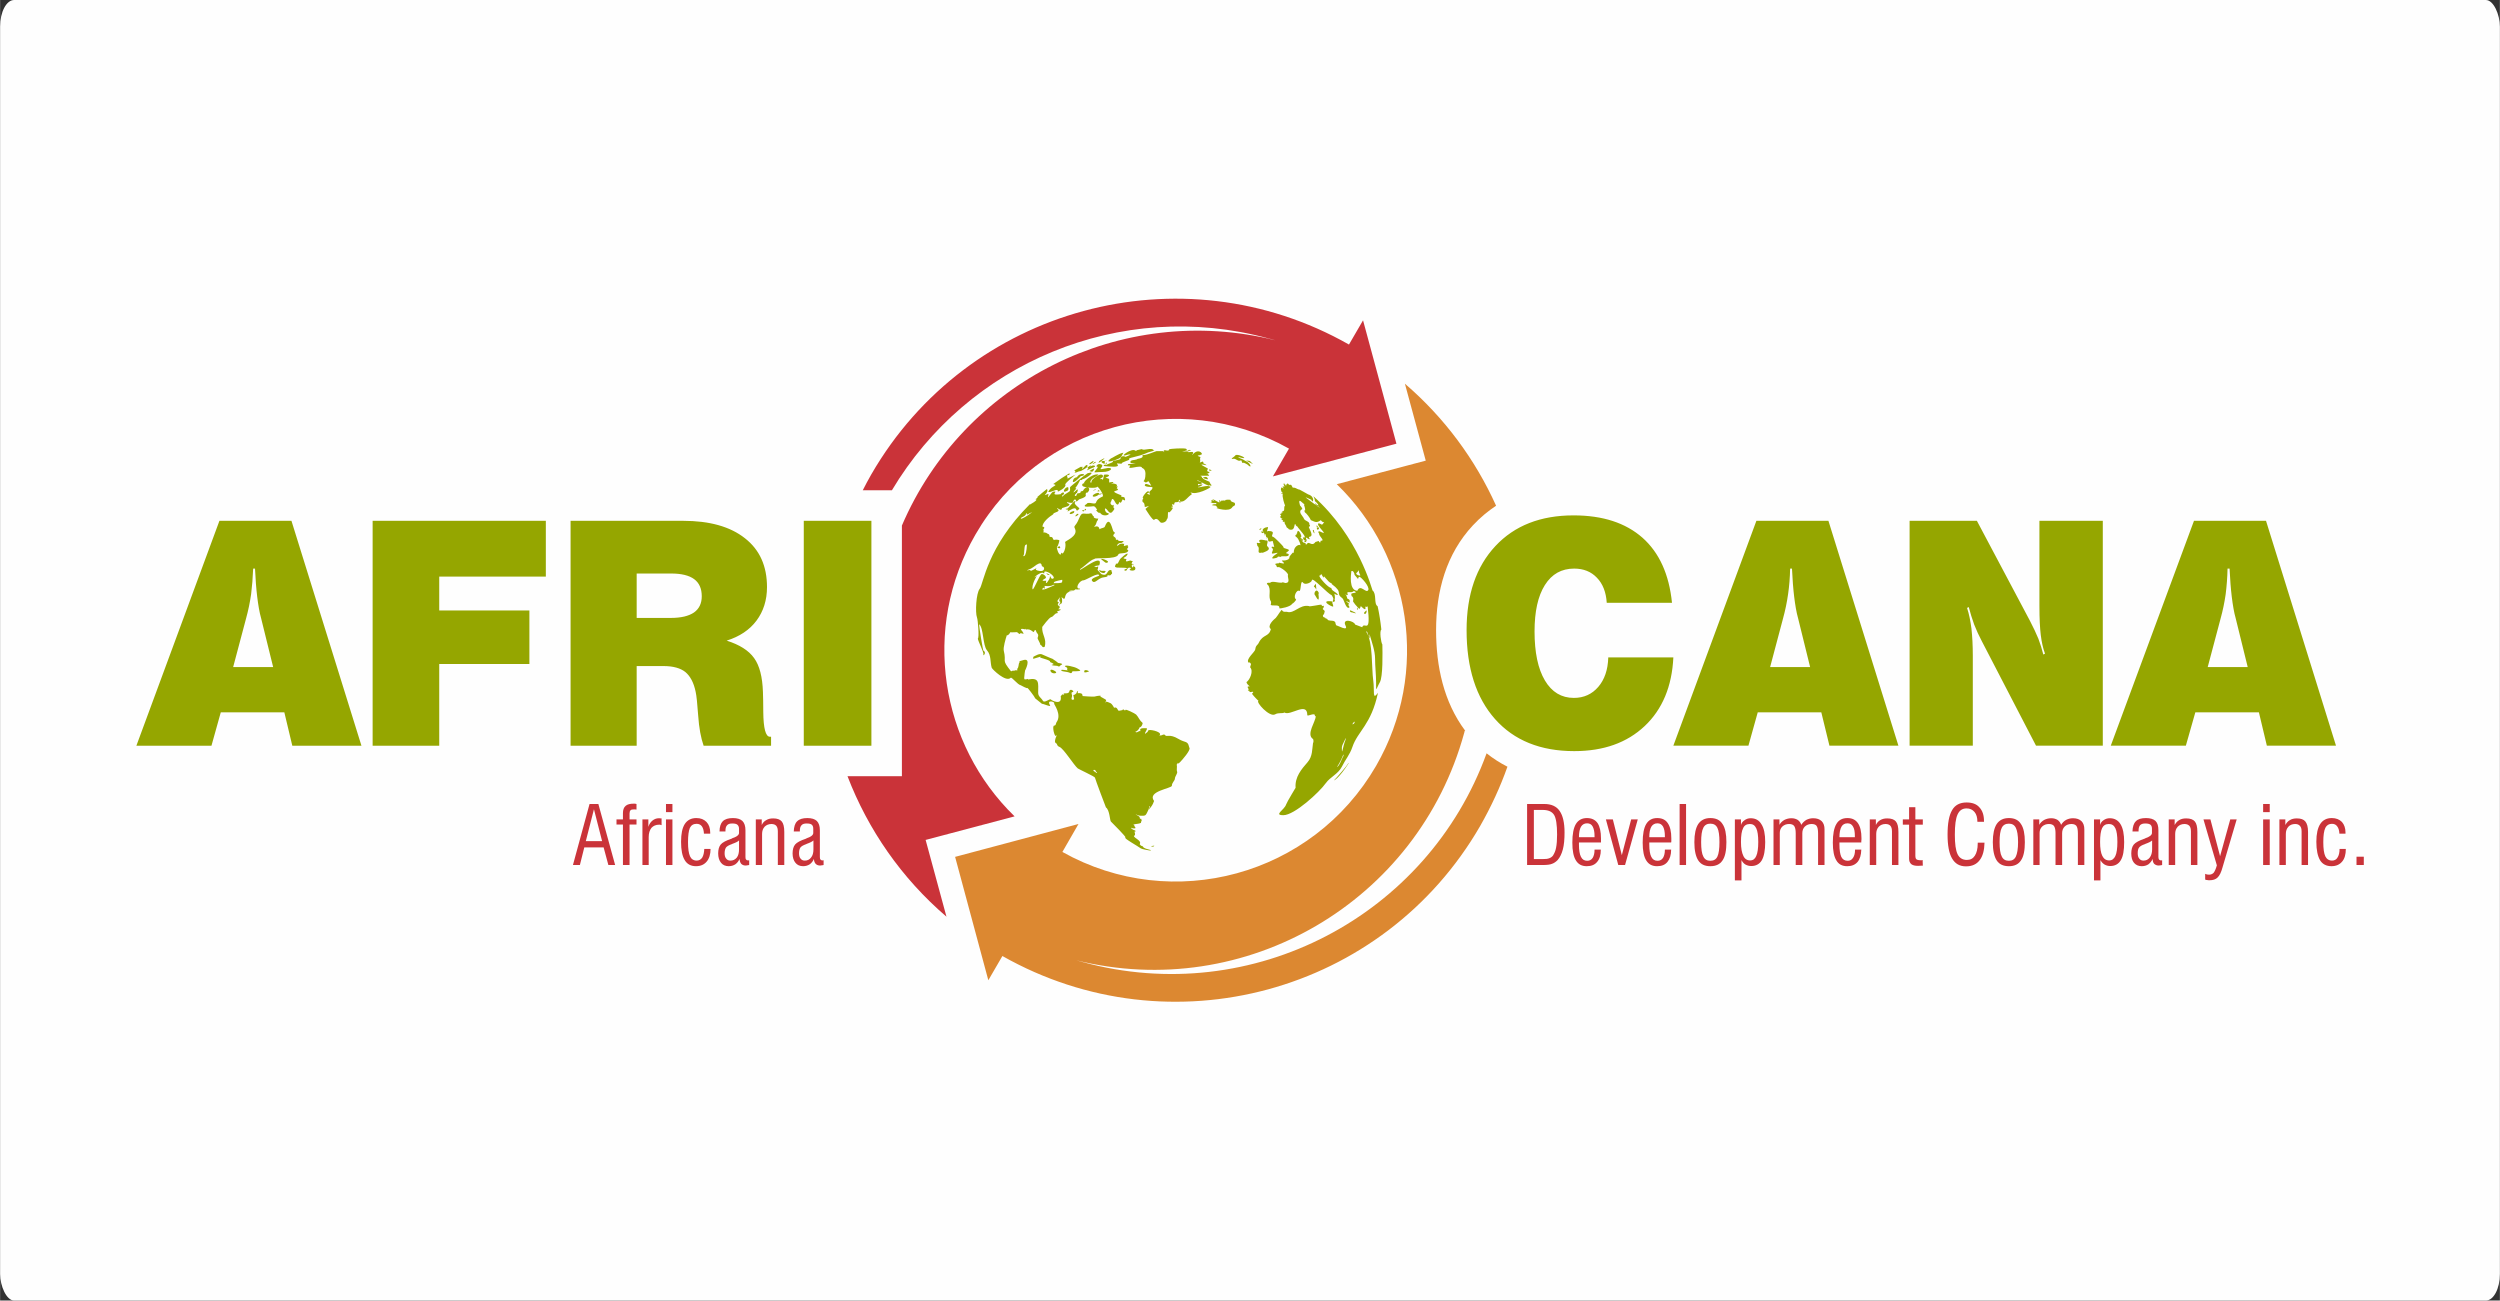 <?xml version="1.0" encoding="UTF-8"?>
<!DOCTYPE svg PUBLIC "-//W3C//DTD SVG 1.1//EN" "http://www.w3.org/Graphics/SVG/1.1/DTD/svg11.dtd">
<!-- Creator: CorelDRAW X7 -->
<svg xmlns="http://www.w3.org/2000/svg" xml:space="preserve" width="180.001mm" height="93.641mm" version="1.1" style="shape-rendering:geometricPrecision; text-rendering:geometricPrecision; image-rendering:optimizeQuality; fill-rule:evenodd; clip-rule:evenodd"
viewBox="0 0 14750 7674"
 xmlns:xlink="http://www.w3.org/1999/xlink">
 <rect x="0" y="0" width="14750" height="7674" fill="#333333" stroke="none"/>
 <defs>
  <style type="text/css">
   <![CDATA[
    .fil0 {fill:#FEFEFE}
    .fil1 {fill:#FEFEFE}
    .fil4 {fill:#95A600}
    .fil3 {fill:#DC8831;fill-rule:nonzero}
    .fil2 {fill:#CA3339;fill-rule:nonzero}
   ]]>
  </style>
 </defs>
 <g id="Layer_x0020_1">
  <rect class="fil0" width="14750" height="7674" rx="83" ry="157"/>
  <g id="_2026243703072">
   <circle class="fil1" cx="6940" cy="3839" r="2072"/>
   <g>
    <path class="fil2" d="M5584 5409c-266,-228 -463,-514 -584,-829l321 0 0 -1479c362,-845 1291,-1321 2204,-1093 -14,-4 -27,-8 -41,-11 -877,-240 -1778,150 -2222,896l-172 0c16,-32 33,-63 50,-93 570,-988 1830,-1329 2819,-767l83 -143 197 728 -729 193 95 -164c-651,-366 -1476,-141 -1850,507 -320,554 -208,1237 231,1663l-525 139 123 453z"/>
    <path class="fil3" d="M8289 2264c235,202 416,449 538,720 -48,32 -94,70 -136,115 -159,170 -218,390 -218,619 0,212 44,423 172,594l-3 0c-1,4 -2,8 -3,12 -273,998 -1292,1591 -2290,1342 13,3 26,7 40,11 1002,273 2034,-273 2382,-1232 39,31 80,57 123,79 -42,119 -96,236 -161,350 -570,987 -1829,1328 -2819,767l-83 143 -196 -728 728 -194 -95 165c651,365 1476,140 1851,-508 319,-553 207,-1237 -232,-1662l525 -139 -123 -454z"/>
    <path class="fil4" d="M9865 3557l-385 0c-4,-63 -23,-112 -58,-148 -34,-36 -79,-54 -134,-54 -75,0 -132,32 -173,97 -41,65 -61,156 -61,274 0,123 20,220 61,289 41,69 98,103 171,103 59,0 107,-22 144,-65 37,-43 57,-101 59,-174l384 0c-8,171 -65,307 -169,405 -105,99 -243,148 -416,148 -199,0 -355,-63 -467,-189 -112,-126 -168,-301 -168,-525 0,-210 57,-375 170,-496 113,-121 267,-181 461,-181 172,0 307,44 407,132 100,89 157,217 174,384zm579 379l236 0 -71 -288c-10,-35 -17,-78 -23,-126 -6,-49 -10,-104 -13,-167l-11 0c-1,52 -5,103 -12,151 -7,49 -17,97 -30,144l-76 286zm-571 464l490 -1327 425 0 413 1327 -407 0 -48 -197 -375 0 -55 197 -443 0zm1394 0l0 -1327 397 0 313 590c20,39 37,74 50,106 12,33 22,64 29,93l10 -5c-12,-32 -20,-69 -25,-110 -5,-41 -8,-98 -8,-171l0 -503 374 0 0 1327 -394 0 -320 -617c-17,-32 -32,-65 -45,-98 -12,-34 -23,-68 -32,-103l-10 5c12,36 20,77 26,122 5,46 8,100 8,161l0 530 -373 0zm1759 -464l236 0 -71 -288c-10,-35 -17,-78 -23,-126 -6,-49 -10,-104 -13,-167l-12 0c-1,52 -5,103 -11,151 -7,49 -17,97 -30,144l-76 286zm-572 464l491 -1327 425 0 413 1327 -408 0 -47 -197 -375 0 -56 197 -443 0zm-6039 -1640c2,2 11,1 2,7 0,15 -26,15 37,-10 19,-8 -6,-16 -18,-5 -8,7 5,-9 -3,-5 -6,3 -18,13 -18,13zm35 -27c-9,2 0,9 9,-2 1,-1 11,-2 5,-6 -17,4 -4,5 -14,8zm36 -4c74,-52 -14,-5 -1,-5 0,0 -9,12 1,5zm-11 32c-28,37 -26,24 29,24 58,0 73,-35 12,-20 -58,14 19,-20 -29,-27 -13,-1 -27,19 -10,16l-2 7zm-48 -22c14,0 28,-18 28,-18 -11,5 -7,1 -7,-1 -2,1 -28,19 -21,19zm381 2251c-35,4 -1,10 2,1 0,-1 -1,-1 -2,-1zm-508 -2096c5,-4 4,-13 2,-19 -19,-5 -45,44 -2,19zm37 -104c16,0 21,-9 41,-11 3,-4 47,-20 37,-34 -7,-11 -38,41 -29,15 4,-13 -7,-1 -9,-6 -13,7 -26,14 -39,22 16,10 -2,14 -1,14zm174 -70c-34,0 14,29 7,9 -6,-19 34,-9 -7,-9zm-325 183c17,4 58,-27 55,-3 0,4 53,-25 44,-40 -5,-9 69,-65 59,-59l-47 24c8,-4 -12,-22 7,-22 8,0 6,-6 6,-11 -33,20 -65,41 -96,64 35,9 -11,9 -28,44 -1,2 -3,3 0,3zm188 -93c53,-8 -3,-28 -20,6 -1,0 -15,1 -21,13 -5,10 0,8 -4,13 8,12 40,-26 45,-29 2,-1 -1,-3 0,-3zm73 116c0,15 52,-9 35,-17 -7,-4 -35,8 -35,17zm689 -148c0,0 28,-1 -1,-8 -5,-2 2,8 1,8zm216 -60c69,36 27,10 26,6 -3,-9 -33,-5 -26,-6zm-822 10c-2,5 -4,5 -8,8 7,13 11,-15 8,-8zm-4 15c-6,-6 -29,8 -1,8 11,0 91,12 66,-13 -10,-10 30,4 28,-5 -1,-5 46,-19 44,-21 -12,-14 39,-10 112,-43 4,-1 50,-13 31,-13 -11,-18 -60,6 -68,-6 -8,0 -19,5 -28,6 -6,-6 0,11 -13,2 -20,-15 -97,40 -55,28 7,-3 21,-6 29,-4 -16,9 -17,7 -31,14 2,-1 -26,-14 -30,12 0,3 -31,10 -43,12 0,11 -18,12 -36,21 -1,1 -3,4 -5,2zm15 -21c10,4 61,-13 70,-23 8,-9 11,-17 17,-28 -30,5 -67,34 -75,34l-1 3c-4,1 -17,12 -11,14zm911 413c23,35 -7,23 14,16 0,0 10,36 7,30 -8,-18 9,-13 9,5 0,17 20,6 27,6l9 35c-14,-1 -15,-5 -15,6 23,8 -19,41 15,32 41,-10 6,6 -4,16 -26,26 22,9 22,9 4,-14 22,3 25,-8 6,-1 41,5 43,-8 1,-13 -31,-3 -7,-19 27,-18 -27,-14 -25,-28 0,-4 -53,-58 -60,-59 -24,-5 27,-35 -32,-35 -1,1 -3,6 -5,1 0,0 9,-24 6,-24 -14,0 -39,11 -29,25zm-10 4c2,12 25,6 5,-4 -4,-2 -5,2 -5,4zm-26 72c1,6 3,3 4,5 -11,10 11,-2 6,32 -4,25 21,8 23,14 12,-6 56,-16 28,-39 -8,-7 14,-38 -9,-34 0,0 -48,-14 -37,8 2,5 14,-2 1,6 -8,6 -20,-8 -16,8zm17 -83c-1,0 20,-15 3,-9 -9,3 -3,9 -3,9zm-810 -181c2,-2 24,20 11,-12 -1,-3 -29,-3 -17,-10 4,-3 -53,-19 -42,-26 6,-4 35,-7 13,-18 0,0 15,-18 -3,-9 0,0 19,-14 -16,-19 -5,-1 -11,2 -15,3 39,-20 -10,-9 -10,-9l0 -21c-4,-3 -25,-7 -23,-10l2 2c39,-14 14,-21 -9,-17 -4,5 -3,41 -14,25 0,0 -22,5 -1,-6 14,-7 10,-20 -4,-20 -17,0 -67,37 -53,45 -16,5 -6,0 -9,-5 11,-24 31,-23 48,-40 -41,-9 -105,58 -79,50 0,0 -23,1 -16,16 6,12 83,17 86,7 3,-11 46,51 33,57 -62,27 -15,49 -71,38 -4,-1 -22,-2 -22,5 -43,26 38,14 38,14 12,-2 23,22 23,22 -19,-4 21,29 13,16l4 0c19,32 72,7 44,2 -18,-3 -24,-51 4,-11 18,25 30,-6 30,-3 0,1 13,-13 1,-18 0,0 5,-25 -4,-13 -1,1 -23,-7 -8,-26 0,-1 3,-25 17,-2 5,7 20,44 30,7 10,17 17,-12 19,-14zm-136 -33c-15,15 40,-10 0,0zm2 -12c-16,1 14,2 0,0zm-5 -8c-9,-7 -10,14 -3,5 3,-3 12,1 3,-5zm-29 -125c6,-13 -24,8 -27,10 10,3 18,12 27,-10zm17 121l0 0zm-16 0c-17,10 0,4 7,0 10,-6 -2,-3 -7,0zm-50 113c-4,-1 -6,0 -6,0 -3,19 13,1 6,0zm-154 572c-1,0 -1,0 -1,0 1,0 2,0 1,0zm-13 354c3,4 8,3 12,3 5,-11 38,-13 -10,-21 2,-2 -28,-21 -32,-24 -1,1 -52,-22 -57,-24 -18,-11 -40,5 -55,12 -1,5 -2,4 -1,10 -17,11 64,-20 41,-8 -9,5 66,17 58,29 -1,1 33,12 16,15 -24,5 28,8 28,8zm1623 -380c-86,-12 4,38 4,29 0,-16 -8,-14 -4,-29zm294 254c-8,-11 -18,-80 -6,-88 -5,-47 -12,-93 -22,-138 -24,-14 -4,-73 -30,-93 -3,-3 -80,-316 -349,-556 5,10 9,19 9,29 6,2 32,34 16,23 -6,2 -8,-7 -12,-11 -9,10 22,19 24,26 1,3 -84,-60 -83,-60 7,0 26,11 34,14 9,29 26,-19 -19,-32 -4,-1 -55,-33 -56,-29 -16,-5 -15,-11 -35,-11 -11,-20 -6,-17 -21,-16 -11,-15 -12,-6 -15,-1 -22,-9 18,15 -9,2 0,-5 -4,-2 -3,-8 -11,-6 -4,13 1,16 0,0 -26,2 -12,2 2,7 4,4 6,10 -7,0 -6,-8 -16,-4 0,4 2,5 -1,8 2,7 3,20 9,19 -1,2 2,3 2,4 -20,7 -5,6 1,4 -7,14 11,68 13,69 0,3 -4,3 -3,5 -5,9 3,29 -11,29 1,4 -19,8 -1,8 1,0 0,2 0,2 -9,4 -21,7 -8,15 -19,19 17,18 17,18 -9,-1 -8,-1 -16,2 0,9 20,11 9,11l-1 5c20,11 11,-15 11,8 0,6 11,19 10,20 0,10 12,10 15,18 31,11 31,-14 35,-29 1,-3 9,2 6,5 2,4 2,5 5,3 0,3 0,4 4,4 7,14 67,73 35,65 -6,-2 4,14 5,17 5,-1 4,-3 8,3 0,4 -4,-3 -8,1 10,17 21,-5 11,-13 2,-1 -2,-11 0,-8l19 11c3,2 4,-7 -2,-10 5,-6 4,-7 6,-5 31,-8 -21,-65 -1,-60 3,-5 2,-9 -2,-12 4,-21 -27,-18 -33,-37 -3,-11 -39,-39 -9,-54 3,-2 -9,-19 -12,-20 0,-1 -18,-49 12,-19 5,5 18,12 11,16 4,8 8,27 6,31 -10,-2 -2,5 -1,11 9,5 31,34 35,46 25,10 33,19 59,0 5,7 10,13 20,12 -11,10 -3,13 -17,14 -9,-9 -41,-17 2,31 37,42 -19,-2 -19,11 0,12 -1,6 3,9 -1,21 41,45 9,45 2,16 -8,8 -8,6l-3 -5 -19 6c-21,30 -37,-7 -49,10 0,0 -3,8 -9,3 0,-5 1,-4 -2,-8 -4,0 -7,0 -11,-2l-17 -20 4 2c4,15 24,5 -4,-9 1,-2 2,-7 5,-8 2,-4 -19,-55 -25,-23 -2,12 -17,-2 0,5 6,3 -24,9 -3,22 13,8 30,58 19,46 -5,-4 -36,7 -36,44 0,5 -4,0 -6,1 0,1 -29,30 -18,30 0,3 -8,6 -6,8 -26,17 -53,-1 -33,17 21,17 -21,4 -23,4l-5 5c-13,-4 -7,2 -16,1l-2 3c2,6 9,6 9,16 7,2 8,4 11,0 29,11 64,44 54,51 0,13 13,39 -7,43 -1,1 -13,2 -13,-1 -3,-1 -13,-4 -15,0 -26,2 -57,-13 -70,1 -8,-1 -20,-2 -18,8 5,2 1,3 5,3 24,30 -1,69 18,98 2,2 2,15 -1,19 4,14 56,-7 51,22 3,4 68,-9 75,-26 4,0 24,-19 24,-26 -21,-15 6,-59 16,-51 16,12 7,-73 26,-47 12,15 51,-3 51,-15 0,-25 97,83 116,87 2,1 15,24 10,26 -9,25 17,13 8,1 5,-12 -1,-35 -1,-35 9,6 14,8 21,8 -7,-18 -40,-24 -39,-42 -16,3 -79,-68 -70,-73 5,1 8,-5 7,-6 0,0 4,-1 8,0 -3,6 15,26 11,14 -4,-15 25,30 39,35 5,2 10,4 7,7 73,54 18,51 64,85 8,6 19,61 38,55 5,-1 1,-11 -2,-12 -5,-17 -2,-2 4,-10 -4,-6 -29,-21 -14,-16 16,6 16,16 16,-4 0,-11 -21,-10 -15,-19 0,0 -19,-38 -4,-14 3,4 14,-4 4,-11l1 -4 5 -1c0,-4 21,5 34,-8 29,13 -7,10 -12,15 -8,-2 -1,23 4,18 7,15 4,13 3,29l12 17c29,31 25,34 34,10 0,0 32,35 27,9 -2,-9 2,-5 9,-4 2,-1 4,-3 4,-5 21,178 -19,87 -32,125l-42 -16c-3,-20 -80,-41 -56,7 18,36 -48,-2 -56,-3 -7,-15 0,-19 -15,-25 -7,-3 -36,0 -36,-10 0,-3 -7,-4 -11,-5 0,0 0,0 -1,-3 -9,-6 -15,-2 -15,-15 9,-9 8,-12 11,-25 -8,-12 -6,-4 -12,-13 3,-6 10,-12 5,-19 -8,1 -9,6 -12,-6 -8,-2 -74,14 -74,8 -55,-11 -88,48 -130,34 -5,-2 -23,5 -29,-10 -3,-8 -27,36 -37,46 -10,8 -54,46 -29,66 -11,47 -46,29 -71,80 -7,16 -18,14 -21,40 -2,15 -59,59 -39,78 1,1 4,-2 4,-2 18,10 5,17 5,30 21,21 -2,74 -22,87 5,21 33,28 9,25 -7,8 10,19 4,19 -4,0 -5,2 -4,5l9 3c-4,15 21,-1 22,7 1,4 -13,7 -2,16 0,2 29,33 33,35 -18,6 65,99 98,80 20,-12 44,-3 55,-11 34,23 135,-67 135,15 0,11 41,-15 45,1 0,3 -3,8 5,5 0,33 -58,107 -17,135 4,2 5,21 1,23 -6,38 -2,79 -32,114 -36,41 -76,88 -71,151 0,1 -49,80 -56,99 -10,32 -76,63 -16,63 65,0 212,-135 251,-190 25,-35 72,-53 94,-96 21,-43 47,-71 62,-116 32,-95 111,-131 151,-320 -35,48 -19,-11 -28,-74 -10,-69 -1,-227 -40,-284 -1,-1 1,-6 1,-6 9,11 9,29 16,42 4,-1 0,-22 1,-25 13,46 33,98 33,146 0,47 6,92 6,139 0,65 -1,41 22,0 19,-32 16,-176 15,-223zm-153 -422c32,-31 2,-21 22,11 7,11 -31,-2 -22,-11zm70 100c-13,25 -46,-39 -65,5 -51,-4 -37,-98 -35,-116 11,-6 19,14 19,22l21 25c0,-7 1,-9 7,-14 12,2 62,59 53,78zm-147 980c-8,12 -23,60 -38,65 13,-19 30,-51 38,-75 1,5 1,5 0,10zm12 -94c-16,39 -21,99 -21,45 0,-20 18,-38 21,-58 1,8 2,8 0,13zm54 -104c-1,5 -6,10 -13,11 1,-6 16,-24 13,-11zm-211 -764c-14,-35 -34,4 -22,13 2,1 29,61 20,-6l2 -7zm-22 -48c-3,3 -7,6 -7,10 16,10 16,40 12,-13 0,-1 -3,-3 -4,-3 0,0 1,5 -1,6zm-474 -483c-2,-4 -29,-8 -24,-17 1,-4 -36,-4 -33,2 4,8 -4,0 -5,-1l-6 1c9,4 -8,-3 -14,3 4,3 0,5 -2,5 2,-3 -13,-21 -6,0 4,14 -33,-18 -41,-14l0 2c3,1 9,4 8,8 -5,-1 -15,-16 -15,2 14,8 -23,-3 7,9 3,1 16,0 20,0 11,12 -9,2 -22,11 -7,4 22,3 23,6 1,4 16,12 2,12 -6,0 75,28 94,-5 5,-8 21,-6 14,-24zm668 1538c-7,15 -69,85 -83,99 0,0 26,-7 89,-104l-6 5zm-593 -1765c30,30 18,-7 -5,-18 -21,-10 -10,-8 -43,-21 -4,-2 -5,-4 -7,-6 0,0 44,13 35,4 -8,-9 -49,-24 -53,-11 -1,4 -37,23 -10,18 15,-3 27,18 42,10 11,-6 4,22 19,13 0,0 17,7 22,11zm391 387c-17,-10 14,44 1,4 -1,-4 1,-3 -1,-4zm28 -16c-4,-1 -6,0 -10,2 1,26 21,0 10,-2zm-665 -298c-41,4 13,16 13,14 -1,-8 -7,-14 -13,-14zm659 290c-8,-10 -5,1 -4,6 1,2 10,0 4,-6zm236 494c5,-4 -3,-23 -3,-4 0,1 1,5 3,4zm54 7c0,-2 0,-3 -2,-3 0,1 -26,20 -6,20 5,0 9,-14 8,-17zm-87 8l18 5c20,4 -18,-13 -18,-13l-10 -4c-5,7 4,13 10,12zm-1298 -292c0,-12 19,-3 -6,-13 -8,-4 -39,17 -26,-8 2,-4 -32,-1 -9,-13 17,-8 33,-46 -24,7 -12,11 -15,34 -23,32 -7,-1 -8,1 -7,6 0,0 -15,14 8,17 2,1 89,-2 47,10 -14,5 7,15 11,2 6,-20 33,-10 19,-3 -19,8 44,20 28,-13 -3,-4 -4,-1 -6,1 2,7 -2,-17 -3,-8 -3,28 -19,-11 -2,-7 7,1 5,-4 -7,-4 -2,-2 -3,-4 0,-6zm-345 -305c-30,6 -29,28 1,11 2,-1 9,-13 -1,-11zm24 25c3,-2 6,-6 6,-6 -5,-16 -35,27 -6,6zm-107 181c-1,1 -11,6 -12,10 30,10 12,-10 12,-10zm-68 170c0,0 25,6 -1,-7 -18,-9 1,6 1,7zm184 -395c-45,-37 -15,-30 -22,-40 -5,-8 -41,44 -48,44 -16,0 -7,6 2,6 12,0 -1,4 1,11 14,-7 45,-32 51,-10 3,14 25,-11 16,-11zm649 1408c-8,-35 -22,-21 -62,-45 -55,-33 -68,-8 -80,-23 -4,-7 -16,0 -21,2 -8,-4 -14,14 -8,-5 6,-18 -66,-33 -69,-24 -6,14 -8,10 -19,20 -5,-6 20,-33 8,-33 -11,0 -46,-5 -35,17 -12,-4 -22,15 -31,3 11,0 23,-16 26,-26 8,3 22,-23 16,-27 -20,-17 -21,-31 -37,-48 -8,-7 -62,-34 -63,-27 -3,11 -12,-12 -18,1l-21 4c-8,-2 -9,-26 -28,-18 0,0 -10,-21 -21,-27 -53,-26 -26,15 -26,-19 0,-2 -42,-24 -37,-22 8,4 17,-10 -32,2 -8,2 -70,-3 -70,-3 0,-18 -13,-18 -28,-17 0,-31 -8,0 -8,0 -25,26 -20,-10 -14,35 4,1 -23,14 -13,-13 5,-14 -11,-27 6,-29 11,-2 -17,-27 -22,-2 -2,11 -19,10 -27,10 -15,0 8,16 -8,7 -7,-4 -10,6 -15,10 10,58 -53,25 -57,20 -6,-10 -38,23 -48,7 -10,-18 -28,-25 -28,-47 0,-58 10,-92 -60,-79 0,-4 -7,-5 -12,1 -4,-1 -1,-3 -5,-3 0,3 -1,3 -3,3 3,-7 0,-5 -3,-5 0,-10 6,-56 7,-51 0,0 36,-71 -9,-60l-24 7c-2,5 -2,3 -1,8 -8,7 -2,28 -15,39 5,4 2,6 1,8 -14,-4 -5,0 -22,2 1,-5 -11,3 -14,3 -60,-75 -25,-49 -43,-122 -4,-19 11,-70 18,-91 10,4 21,-18 21,-18 5,2 26,0 36,0 4,-5 20,21 23,6 1,-3 26,10 17,-2 -4,-6 -7,-13 -11,-15 0,-1 -12,-14 20,-6 2,0 2,0 5,-4l1 6c33,-10 47,28 50,8 1,-5 6,-5 9,-5 6,27 21,18 11,45 -3,6 14,27 16,42 14,5 8,18 25,12 15,-48 -18,-73 -14,-118 0,0 40,-55 53,-58 14,-3 18,-20 33,-23 12,-2 7,2 1,-10 0,0 40,-13 13,-13 -14,0 3,-3 3,-11 0,-2 -3,-9 -1,-9 -21,-2 -2,-22 -4,-22 -18,-3 -2,-16 6,-28 4,-7 -7,21 -2,23 13,4 -6,17 1,23 3,-3 1,-5 5,-9 13,3 10,-32 6,-38 2,-3 16,20 20,2 5,-25 16,-37 48,-37 0,0 -19,-1 -27,1 9,-7 20,-6 32,-6l11 -8c-1,3 18,2 24,1l1 -4c-34,4 -5,-49 21,-49 12,0 92,-52 92,-28 0,3 -54,15 -42,31 17,23 34,-18 71,-21 10,-1 26,-4 19,-12 10,-1 14,5 22,-3 -1,0 1,-4 5,-5 4,-8 -2,-9 -3,-22 -31,-6 -16,42 -60,23l-22 -25c0,0 5,-9 4,-20 -4,2 -16,8 -16,1 -25,-2 14,-5 23,-8 25,-75 -103,27 -114,27l0 -4c26,-15 62,-56 86,-60 -6,-10 129,6 140,-26 4,-14 53,0 59,-24l-6 -6c-8,1 5,-9 6,-15l-4 -5c10,-11 -23,0 -23,0l3 -14 -7 1c0,-4 -15,1 -18,0 -36,31 -10,-13 6,-4 41,-22 -13,-6 -17,-17 -2,-5 -7,-4 -13,-3 2,-23 -31,-14 -7,-39 4,-4 -3,-4 -7,-10 -6,0 -21,-106 -51,-30 -4,11 -19,7 -32,17 -2,-12 -8,-18 -18,-17 -4,-5 -10,10 -12,-1 14,-11 9,-25 20,-36 0,0 4,-17 2,-11 -3,6 -24,-2 -26,-5 4,-6 -1,-7 -5,-8 1,-3 -6,-13 -10,-17 -44,13 -52,-18 -72,32 -20,50 -34,39 -24,59 22,46 -60,73 -58,80 7,22 -3,60 -16,68 -4,-14 -10,3 -10,5 -11,4 -25,-34 -22,-45 6,-3 17,-40 13,-40 -8,-3 -21,-4 -32,-1 -8,-8 -3,-18 -19,-18 -10,0 -2,-2 -9,-15 -3,-1 -15,-7 -16,-9 -36,-10 -10,12 -17,-22 5,-4 5,-3 5,-11 -4,-3 -5,-3 -10,-3 -3,-26 43,-62 62,-73 2,-14 37,-12 32,-27 -2,-5 -11,-4 -8,-9 8,-1 25,21 29,-1l33 -11c27,-14 -6,-16 -4,-23 -9,-7 42,16 37,-9 6,0 9,-22 19,4 -2,5 19,-16 16,-13 0,0 42,-12 39,-23 -2,-9 0,-19 9,-16 30,-27 -7,-48 -25,-12 0,2 -10,4 -13,4 -2,19 -22,4 -24,18 -3,19 -21,5 -6,-2 3,-8 1,-4 7,-6 1,-11 7,-8 4,-22 -4,0 -18,17 -25,19 0,-2 6,-13 9,-13 5,-6 14,-19 0,-11 16,-19 19,-28 31,-50 11,2 11,-2 14,-5 17,0 90,-53 30,-35 -6,2 -104,79 -104,83 0,29 7,17 -35,45 -5,4 -6,12 -13,8 1,-3 5,-10 10,-10 9,-15 -7,-17 -18,-2 -74,10 -4,-22 -43,-15 -11,2 -35,48 -31,27 1,-6 5,-6 2,-14 -49,20 7,-5 -8,-29 -20,16 -40,32 -59,49 18,0 -22,13 -3,13 0,10 -29,23 -36,29l-3 -1c-254,253 -274,472 -296,499 -21,26 -27,140 -16,169 6,15 14,121 5,124 0,14 36,81 33,93 -5,18 22,-10 0,-21 -3,-2 -26,-140 -25,-156 26,21 21,125 46,154 26,29 18,70 28,103 4,10 85,88 112,59 6,-6 41,41 59,44 3,1 38,22 40,16 0,-2 39,46 45,61l41 33c4,-3 56,22 47,8 -24,-37 35,-19 24,-10 -3,2 48,65 14,111 -4,6 -2,19 -13,19 -15,0 2,72 11,60 16,-21 -20,34 -1,44 10,4 3,15 21,22 24,9 85,108 108,127 7,5 100,48 101,54 3,13 64,175 65,176 22,15 23,77 29,83 11,11 93,93 86,94 -17,2 78,54 91,65 6,4 48,12 51,12 6,1 7,0 9,-2 -9,-3 -47,-10 -48,-22 -9,-5 -8,1 -19,-13 15,-22 -35,-35 -34,-50 13,0 3,-25 3,-25 8,6 6,-4 5,-6 -24,-6 -31,-21 -20,-14 4,2 33,5 17,-7 0,-9 -4,-8 -8,-14 17,-5 31,-3 45,-10l0 -7 4 -4c-1,-8 -1,-5 -3,-13 -7,0 -5,1 -8,-2 1,-16 -17,-14 -25,-27 11,13 47,14 57,8 9,-5 25,-46 25,-54 13,-7 -23,48 9,5 9,-12 15,-25 18,-35 -44,-58 105,-74 105,-90 0,-19 18,-29 18,-43 0,-11 17,-31 13,-40 -5,-11 2,-34 -3,-40 19,-31 -4,9 22,-18 10,-10 61,-68 54,-82 -1,-3 -3,-5 -3,-8zm-956 -1194c-4,92 -28,70 -20,65 6,-3 2,-67 14,-61 1,0 6,-3 6,-5 1,0 1,0 0,1zm160 243c-3,1 -95,46 -63,13 11,19 7,-10 7,-10 11,2 35,3 47,-4 9,-6 16,-1 9,1zm2 -21c3,-3 41,-12 45,-12 3,0 0,14 0,14 -1,7 -43,6 -51,6 4,0 1,-4 6,-8zm-58 -60c17,-8 76,37 46,42 -11,2 -15,-32 -15,-9 0,12 -32,57 -21,20 0,0 -44,7 -6,-13 13,-7 -10,-28 -21,-26 -14,2 -57,124 -55,81 1,-31 26,-70 26,-70 -41,29 22,-29 38,-17 11,8 3,-6 8,-8zm-65 -28c56,-45 44,-4 51,-3 17,2 16,32 -14,27 -17,-2 -10,-2 -24,-7 3,-16 16,-13 -25,5 -9,3 -4,0 -9,-4 0,0 -35,7 -7,-3 8,-2 22,-10 28,-15zm-75 -287c2,-8 32,-11 31,-31 9,0 -7,18 20,2 50,-28 -57,47 -51,29zm444 1503c-2,0 -1,-2 -3,-6 -28,-8 -4,-24 4,0 1,2 5,4 5,4 0,0 -3,2 -6,2zm-76 -1551c-12,0 -3,9 3,7 9,-4 0,-7 -3,-7zm-64 951c70,0 44,-7 29,-17 -16,-10 -77,-24 -73,-12 1,2 16,6 14,14 -1,3 -5,1 3,9 -5,1 -35,-5 -38,-2 -7,11 35,8 52,18 10,5 13,-10 13,-10zm-123 7c12,10 46,4 14,-12 -21,-11 -27,0 -14,12zm316 -593c2,0 4,-4 4,-4 -13,-8 -24,4 -37,-9 -8,12 25,24 31,17 0,0 0,-3 2,-4zm231 -488l0 0zm391 -14c-15,-14 -58,4 -73,2l-1 -2c7,0 23,-6 25,-12 11,2 -4,-8 -19,1 0,0 -4,2 -5,2 -1,-5 -2,-5 0,-9 3,2 17,0 17,0l6 -4c-5,-11 -24,-8 -30,-19 26,11 44,25 70,34 2,-9 14,7 16,-4 -6,-4 -10,-14 -13,-20 -8,-2 -18,-8 -37,-17 0,-3 -1,-4 -5,-5 -1,-5 -3,-10 -8,-10l-2 -3 48 0c12,0 -22,-23 -14,-16 11,9 22,-6 19,-6l0 -1c-24,0 -9,-18 -9,-18 -3,-6 -69,-33 -20,-23 32,8 -14,-11 -9,-12 4,-1 4,-3 1,-4 0,-12 -26,11 -19,-2 4,-9 -4,-26 4,-27 4,-1 -19,-5 -17,-10 30,-4 13,-8 13,-8 28,13 -1,-42 -40,-2 -5,5 -1,4 -7,6 21,-25 -14,-16 -14,-16 -7,-6 -16,17 -7,2 9,-15 -52,0 -33,-6 80,-27 35,15 20,-15 -4,-7 -99,-2 -103,3 10,8 -19,0 -6,5 31,15 -22,-8 -24,2 -1,1 9,18 -3,3l-40 0c-5,0 -55,23 -77,23 -18,0 18,14 -36,23 -3,4 2,1 -10,4 0,3 -33,0 -31,15 2,16 56,-3 19,9 -13,4 -20,-1 -32,3 -2,1 -2,8 0,7 4,-3 10,0 13,2 -32,33 66,-11 69,13 0,0 20,4 20,34 0,59 -25,35 0,51 4,3 13,-5 17,-7 0,-3 17,26 17,26 -5,2 -29,-16 -36,-7 -13,18 43,14 43,17 4,19 -29,21 -15,40 7,9 -17,-2 -17,-2 1,-5 7,-1 12,-8 -3,-27 -50,39 -34,33 4,-2 -15,19 2,28 6,3 7,25 7,25 16,1 42,-20 4,12 0,0 43,71 51,64 20,-18 32,15 41,17 13,3 33,-7 34,-20 14,-11 -2,-53 16,-41 1,0 21,-21 19,-27 0,-2 -8,-2 -10,-4 5,-5 8,0 11,-3 -4,-5 -2,-8 -6,-10l3 -5c2,5 15,6 11,-5 7,-14 24,4 28,-19 0,-1 2,-2 2,-2 26,36 -27,3 6,11 26,6 44,-29 67,-42 -1,-7 -2,-6 -8,-13 34,21 122,-27 119,-31zm-718 1089c8,0 -31,-20 -27,3 1,7 25,-2 27,-3zm103 -641c41,-7 -53,-37 -25,-17 5,3 20,18 25,17zm-5152 615l236 0 -71 -288c-10,-35 -17,-78 -23,-126 -6,-49 -10,-104 -13,-167l-11 0c-2,52 -6,103 -12,151 -7,49 -17,97 -30,144l-76 286zm-571 464l490 -1327 425 0 413 1327 -408 0 -47 -197 -375 0 -55 197 -443 0zm1394 0l0 -1327 1022 0 0 329 -629 0 0 200 532 0 0 316 -532 0 0 482 -393 0zm1558 -754l201 0c61,0 106,-11 137,-32 31,-22 46,-54 46,-96 0,-45 -15,-79 -45,-101 -30,-22 -75,-33 -135,-33l-204 0 0 262zm-390 754l0 -1327 664 0c156,0 278,34 365,103 87,68 130,164 130,288 0,77 -21,143 -62,198 -41,55 -100,94 -176,118 76,24 130,58 162,103 32,44 49,111 52,199 1,31 2,70 2,119 1,97 14,146 39,146l7 0 0 53 -398 0c-16,-46 -27,-104 -32,-177 -5,-72 -10,-119 -15,-141 -11,-54 -32,-93 -61,-117 -29,-23 -72,-35 -129,-35l-158 0 0 470 -390 0zm1376 0l0 -1327 399 0 0 1327 -399 0z"/>
   </g>
   <path class="fil2" d="M9050 5069l52 0c17,0 30,-1 39,-5 9,-3 17,-9 22,-16 8,-13 15,-28 18,-46 4,-19 6,-45 6,-78 0,-58 -6,-97 -18,-116 -13,-20 -35,-29 -68,-29l-51 0 0 290zm-40 35l0 -360 102 0c40,0 71,13 90,41 19,27 29,69 29,127 0,40 -3,74 -10,100 -7,26 -17,47 -31,63 -10,10 -21,18 -33,22 -12,5 -30,7 -54,7l-93 0z"/>
   <path id="1" class="fil2" d="M9316 4940l92 0 0 -7c0,-25 -4,-43 -11,-56 -7,-13 -18,-19 -33,-19 -16,0 -28,7 -36,20 -8,14 -12,35 -12,62zm92 73l37 0c0,32 -7,56 -22,73 -14,17 -34,25 -61,25 -29,0 -50,-11 -64,-34 -14,-22 -21,-57 -21,-105 0,-50 7,-87 21,-110 14,-23 36,-35 65,-35 28,0 49,10 63,30 13,20 20,50 20,90 0,7 0,12 0,15 0,3 0,6 0,9l-130 0 0 12c0,33 4,58 12,73 8,16 20,23 37,23 13,0 24,-5 32,-17 7,-12 11,-27 11,-47l0 -2z"/>
   <polygon id="2" class="fil2" points="9548,5104 9475,4835 9516,4835 9569,5046 9624,4835 9663,4835 9588,5104 "/>
   <path id="3" class="fil2" d="M9731 4940l92 0 0 -7c0,-25 -4,-43 -11,-56 -8,-13 -18,-19 -33,-19 -16,0 -28,7 -36,20 -8,14 -12,35 -12,62zm92 73l37 0c0,32 -8,56 -22,73 -14,17 -34,25 -61,25 -29,0 -50,-11 -64,-34 -14,-22 -21,-57 -21,-105 0,-50 7,-87 21,-110 14,-23 35,-35 65,-35 28,0 49,10 62,30 14,20 21,50 21,90 0,7 0,12 0,15 0,3 0,6 -1,9l-129 0 0 12c0,33 4,58 12,73 8,16 20,23 37,23 13,0 24,-5 32,-17 7,-12 11,-27 11,-47l0 -2z"/>
   <polygon id="4" class="fil2" points="9910,5104 9910,4744 9948,4744 9948,5104 "/>
   <path id="5" class="fil2" d="M9997 4969c0,-48 8,-84 23,-107 16,-23 39,-35 71,-35 33,0 57,11 72,35 16,23 23,59 23,107 0,49 -7,85 -23,108 -15,23 -39,34 -72,34 -32,0 -56,-11 -71,-34 -15,-23 -23,-59 -23,-108zm40 0c0,40 4,69 13,85 8,17 22,25 41,25 20,0 34,-8 42,-25 8,-17 12,-45 12,-85 0,-40 -4,-68 -12,-84 -8,-17 -22,-25 -42,-25 -19,0 -33,8 -41,24 -9,17 -13,45 -13,85z"/>
   <path id="6" class="fil2" d="M10272 4968c0,37 5,64 14,82 8,18 22,27 40,27 17,0 29,-9 36,-26 8,-17 12,-45 12,-83 0,-38 -4,-65 -12,-81 -8,-17 -20,-25 -37,-25 -19,0 -33,8 -40,24 -9,17 -13,44 -13,82zm-36 227l0 -360 36 0 0 33c3,-11 10,-21 21,-28 10,-8 23,-12 36,-12 29,0 50,12 64,36 15,23 22,58 22,105 0,48 -7,84 -20,107 -13,22 -34,34 -62,34 -13,0 -24,-3 -35,-9 -10,-6 -17,-15 -23,-26l0 120 -39 0z"/>
   <path id="7" class="fil2" d="M10464 5104l0 -269 35 0 0 32c7,-13 17,-22 29,-29 12,-6 26,-10 42,-10 15,0 27,4 37,10 10,7 17,17 21,29 8,-13 18,-22 29,-29 12,-6 25,-10 41,-10 22,0 38,6 50,17 12,12 17,28 17,49l0 210 -38 0 0 -186c0,-22 -3,-37 -9,-45 -5,-7 -15,-11 -29,-11 -16,0 -29,5 -40,15 -10,10 -15,23 -15,39l0 188 -39 0 0 -188c0,-19 -3,-33 -9,-42 -6,-8 -16,-12 -30,-12 -16,0 -29,5 -40,15 -10,10 -15,22 -15,38l0 189 -37 0z"/>
   <path id="8" class="fil2" d="M10853 4940l91 0 0 -7c0,-25 -3,-43 -11,-56 -7,-13 -18,-19 -32,-19 -17,0 -29,7 -36,20 -8,14 -12,35 -12,62zm92 73l37 0c-1,32 -8,56 -22,73 -15,17 -35,25 -61,25 -29,0 -51,-11 -64,-34 -14,-22 -21,-57 -21,-105 0,-50 7,-87 21,-110 13,-23 35,-35 65,-35 28,0 48,10 62,30 14,20 21,50 21,90 0,7 0,12 -1,15 0,3 0,6 0,9l-129 0 0 12c0,33 4,58 11,73 8,16 21,23 38,23 13,0 23,-5 31,-17 8,-12 12,-27 12,-47l0 -2z"/>
   <path id="9" class="fil2" d="M11032 5104l0 -269 36 0 0 33c6,-13 15,-23 26,-29 12,-7 25,-10 41,-10 24,0 41,6 51,18 10,12 15,32 15,62l0 195 -38 0 0 -198c0,-15 -3,-26 -9,-33 -6,-7 -16,-11 -29,-11 -17,0 -30,6 -40,16 -10,11 -15,25 -15,43l0 183 -38 0z"/>
   <path id="10" class="fil2" d="M11301 5048c0,11 2,19 6,22 4,4 14,6 29,6 2,0 4,0 5,-1 1,0 2,0 3,0l1 33c-3,0 -6,0 -10,0 -9,1 -16,1 -18,1 -18,0 -31,-3 -40,-10 -9,-8 -13,-18 -13,-33l0 -200 -37 0 0 -31 37 0 0 -72 37 0 0 72 44 0 0 31 -44 0 0 182z"/>
   <path id="11" class="fil2" d="M11669 4972l40 0c-1,45 -10,80 -29,104 -18,24 -45,36 -80,36 -37,0 -64,-15 -82,-46 -18,-30 -27,-77 -27,-141 0,-67 9,-115 27,-145 17,-30 46,-45 85,-45 33,0 59,9 76,29 18,19 27,46 27,81l0 4 -39 0c0,-24 -5,-44 -17,-58 -12,-14 -27,-21 -47,-21 -25,0 -42,12 -53,36 -11,24 -16,63 -16,119 0,54 5,92 16,115 11,23 30,34 55,34 21,0 36,-8 47,-25 11,-17 17,-41 17,-72l0 -5z"/>
   <path id="12" class="fil2" d="M11758 4969c0,-48 8,-84 23,-107 16,-23 39,-35 72,-35 32,0 56,11 71,35 16,23 23,59 23,107 0,49 -7,85 -23,108 -15,23 -39,34 -71,34 -33,0 -57,-11 -72,-34 -15,-23 -23,-59 -23,-108zm40 0c0,40 4,69 13,85 8,17 22,25 42,25 19,0 33,-8 41,-25 8,-17 13,-45 13,-85 0,-40 -5,-68 -13,-84 -8,-17 -22,-25 -41,-25 -20,0 -34,8 -42,24 -9,17 -13,45 -13,85z"/>
   <path id="13" class="fil2" d="M11997 5104l0 -269 35 0 0 32c7,-13 17,-22 29,-29 12,-6 26,-10 42,-10 15,0 27,4 37,10 10,7 17,17 21,29 8,-13 17,-22 29,-29 12,-6 25,-10 41,-10 22,0 38,6 50,17 12,12 17,28 17,49l0 210 -38 0 0 -186c0,-22 -3,-37 -9,-45 -6,-7 -15,-11 -29,-11 -16,0 -30,5 -40,15 -10,10 -15,23 -15,39l0 188 -39 0 0 -188c0,-19 -3,-33 -9,-42 -6,-8 -16,-12 -30,-12 -16,0 -29,5 -40,15 -10,10 -15,22 -15,38l0 189 -37 0z"/>
   <path id="14" class="fil2" d="M12391 4968c0,37 4,64 13,82 9,18 22,27 41,27 16,0 28,-9 36,-26 8,-17 12,-45 12,-83 0,-38 -4,-65 -12,-81 -8,-17 -21,-25 -38,-25 -19,0 -32,8 -40,24 -8,17 -12,44 -12,82zm-36 227l0 -360 36 0 0 33c3,-11 9,-21 20,-28 11,-8 23,-12 37,-12 28,0 50,12 64,36 14,23 21,58 21,105 0,48 -6,84 -20,107 -13,22 -34,34 -62,34 -12,0 -24,-3 -34,-9 -10,-6 -18,-15 -24,-26l0 120 -38 0z"/>
   <path id="15" class="fil2" d="M12698 4959c-6,6 -19,13 -39,20 -2,1 -3,1 -4,2 -18,6 -29,13 -34,20 -6,8 -8,19 -8,34 0,14 3,24 9,31 6,8 14,12 25,12 15,0 28,-6 37,-18 9,-12 14,-28 14,-48l0 -53zm59 145c-4,1 -8,2 -12,2 -3,1 -7,1 -9,1 -11,0 -19,-4 -26,-10 -6,-7 -9,-17 -9,-29 -6,14 -15,24 -25,32 -11,7 -24,11 -39,11 -20,0 -35,-7 -46,-20 -11,-13 -16,-32 -16,-55 0,-23 5,-41 15,-53 10,-12 32,-24 65,-35l1 -1c27,-9 41,-20 41,-32l0 -25c0,-11 -3,-19 -9,-24 -7,-5 -17,-7 -31,-7 -13,0 -23,3 -30,10 -6,7 -9,18 -9,32l0 5 -36 0c1,-27 7,-48 20,-60 12,-13 32,-19 60,-19 25,0 44,6 56,17 12,12 17,30 17,55l0 158c0,7 2,12 4,15 3,3 7,5 12,5 1,0 3,-1 6,-1 0,0 0,0 0,0l0 28z"/>
   <path id="16" class="fil2" d="M12796 5104l0 -269 35 0 0 33c7,-13 16,-23 27,-29 11,-7 25,-10 41,-10 24,0 41,6 51,18 10,12 15,32 15,62l0 195 -38 0 0 -198c0,-15 -3,-26 -9,-33 -7,-7 -16,-11 -29,-11 -17,0 -30,6 -40,16 -10,11 -15,25 -15,43l0 183 -38 0z"/>
   <path id="17" class="fil2" d="M13011 5190l0 -34c4,2 8,3 12,4 4,0 7,1 11,1 11,0 20,-4 27,-11 6,-8 13,-22 19,-44l-79 -271 41 0 57 217 60 -217 38 0 -83 281c-8,30 -18,51 -30,62 -11,11 -27,16 -48,16 -3,0 -7,0 -11,-1 -5,0 -9,-1 -14,-3z"/>
   <path id="18" class="fil2" d="M13353 4792l0 -48 39 0 0 48 -39 0zm0 312l0 -269 39 0 0 269 -39 0z"/>
   <path id="19" class="fil2" d="M13449 5104l0 -269 35 0 0 33c7,-13 16,-23 27,-29 11,-7 25,-10 41,-10 24,0 40,6 50,18 10,12 16,32 16,62l0 195 -38 0 0 -198c0,-15 -3,-26 -10,-33 -6,-7 -15,-11 -28,-11 -17,0 -31,6 -40,16 -10,11 -15,25 -15,43l0 183 -38 0z"/>
   <path id="20" class="fil2" d="M13804 5009l37 0c0,32 -7,58 -22,75 -15,18 -36,27 -63,27 -30,0 -53,-12 -67,-35 -14,-24 -22,-60 -22,-109 0,-47 8,-82 23,-105 15,-23 38,-35 68,-35 25,0 45,8 60,23 14,16 21,37 21,63l0 6 -36 0c-1,-19 -5,-33 -13,-43 -7,-10 -17,-15 -31,-15 -18,0 -31,8 -39,24 -8,17 -12,44 -12,84 0,39 4,67 12,84 8,16 21,25 40,25 14,0 25,-6 32,-18 8,-12 12,-29 12,-51z"/>
   <polygon id="21" class="fil2" points="13904,5104 13904,5055 13947,5055 13947,5104 "/>
   <path class="fil2" d="M3456 4963l96 0 -48 -188 -48 188zm-76 141l98 -360 52 0 99 360 -40 0 -28 -104 -114 0 -26 104 -41 0z"/>
   <path id="1" class="fil2" d="M3675 5104l0 -239 -38 0 0 -30 38 0 0 -37c0,-19 5,-34 16,-43 10,-9 26,-13 48,-13 2,0 5,0 7,0 2,0 5,1 9,2l0 33c-3,0 -6,-1 -8,-1 -3,0 -5,0 -8,0 -9,0 -15,1 -19,5 -4,4 -6,10 -6,19l0 35 41 0 0 30 -41 0 0 239 -39 0z"/>
   <path id="2" class="fil2" d="M3790 5104l0 -269 35 0 0 44c5,-16 13,-28 24,-37 11,-9 24,-14 38,-14 4,0 8,0 10,1 2,0 4,0 6,0l0 40c-2,-1 -4,-1 -6,-2 -3,-1 -6,-1 -8,-1 -20,0 -35,7 -46,19 -10,13 -16,31 -16,54l0 165 -37 0z"/>
   <path id="3" class="fil2" d="M3929 4792l0 -48 38 0 0 48 -38 0zm0 312l0 -269 38 0 0 269 -38 0z"/>
   <path id="4" class="fil2" d="M4155 5009l37 0c0,32 -8,58 -23,75 -15,18 -36,27 -63,27 -30,0 -52,-12 -66,-35 -15,-24 -22,-60 -22,-109 0,-47 7,-82 22,-105 15,-23 38,-35 68,-35 26,0 45,8 60,23 15,16 22,37 22,63l0 6 -37 0c-1,-19 -5,-33 -12,-43 -7,-10 -18,-15 -31,-15 -19,0 -32,8 -40,24 -7,17 -11,44 -11,84 0,39 4,67 12,84 7,16 21,25 39,25 14,0 25,-6 33,-18 7,-12 11,-29 12,-51z"/>
   <path id="5" class="fil2" d="M4360 4959c-5,6 -19,13 -39,20 -2,1 -3,1 -4,2 -17,6 -29,13 -34,20 -5,8 -8,19 -8,34 0,14 3,24 9,31 6,8 14,12 25,12 16,0 28,-6 38,-18 9,-12 13,-28 13,-48l0 -53zm60 145c-5,1 -9,2 -12,2 -4,1 -7,1 -10,1 -11,0 -19,-4 -25,-10 -6,-7 -9,-17 -10,-29 -6,14 -14,24 -25,32 -11,7 -24,11 -39,11 -19,0 -35,-7 -45,-20 -11,-13 -17,-32 -17,-55 0,-23 5,-41 15,-53 10,-12 32,-24 66,-35l0 -1c28,-9 42,-20 42,-32l0 -25c0,-11 -4,-19 -10,-24 -6,-5 -16,-7 -30,-7 -14,0 -24,3 -30,10 -7,7 -10,18 -10,32l0 5 -35 0c0,-27 7,-48 19,-60 13,-13 33,-19 60,-19 26,0 44,6 56,17 12,12 18,30 18,55l0 158c0,7 1,12 4,15 2,3 6,5 12,5 1,0 3,-1 5,-1 0,0 1,0 1,0l0 28z"/>
   <path id="6" class="fil2" d="M4459 5104l0 -269 35 0 0 33c6,-13 15,-23 27,-29 11,-7 24,-10 41,-10 23,0 40,6 50,18 10,12 15,32 15,62l0 195 -38 0 0 -198c0,-15 -3,-26 -9,-33 -6,-7 -16,-11 -29,-11 -16,0 -30,6 -40,16 -10,11 -15,25 -15,43l0 183 -37 0z"/>
   <path id="7" class="fil2" d="M4799 4959c-6,6 -19,13 -39,20 -2,1 -3,1 -4,2 -17,6 -29,13 -34,20 -5,8 -8,19 -8,34 0,14 3,24 9,31 6,8 14,12 25,12 16,0 28,-6 37,-18 10,-12 14,-28 14,-48l0 -53zm60 145c-5,1 -9,2 -13,2 -3,1 -6,1 -9,1 -11,0 -19,-4 -25,-10 -6,-7 -10,-17 -10,-29 -6,14 -14,24 -25,32 -11,7 -24,11 -39,11 -19,0 -35,-7 -45,-20 -11,-13 -17,-32 -17,-55 0,-23 5,-41 15,-53 10,-12 32,-24 66,-35l0 -1c28,-9 41,-20 41,-32l0 -25c0,-11 -3,-19 -9,-24 -6,-5 -16,-7 -30,-7 -14,0 -24,3 -30,10 -7,7 -10,18 -10,32l0 5 -36 0c1,-27 7,-48 20,-60 13,-13 33,-19 60,-19 26,0 44,6 56,17 12,12 18,30 18,55l0 158c0,7 1,12 4,15 2,3 6,5 12,5 1,0 3,-1 5,-1 0,0 0,0 1,0l0 28z"/>
  </g>
 </g>
</svg>
